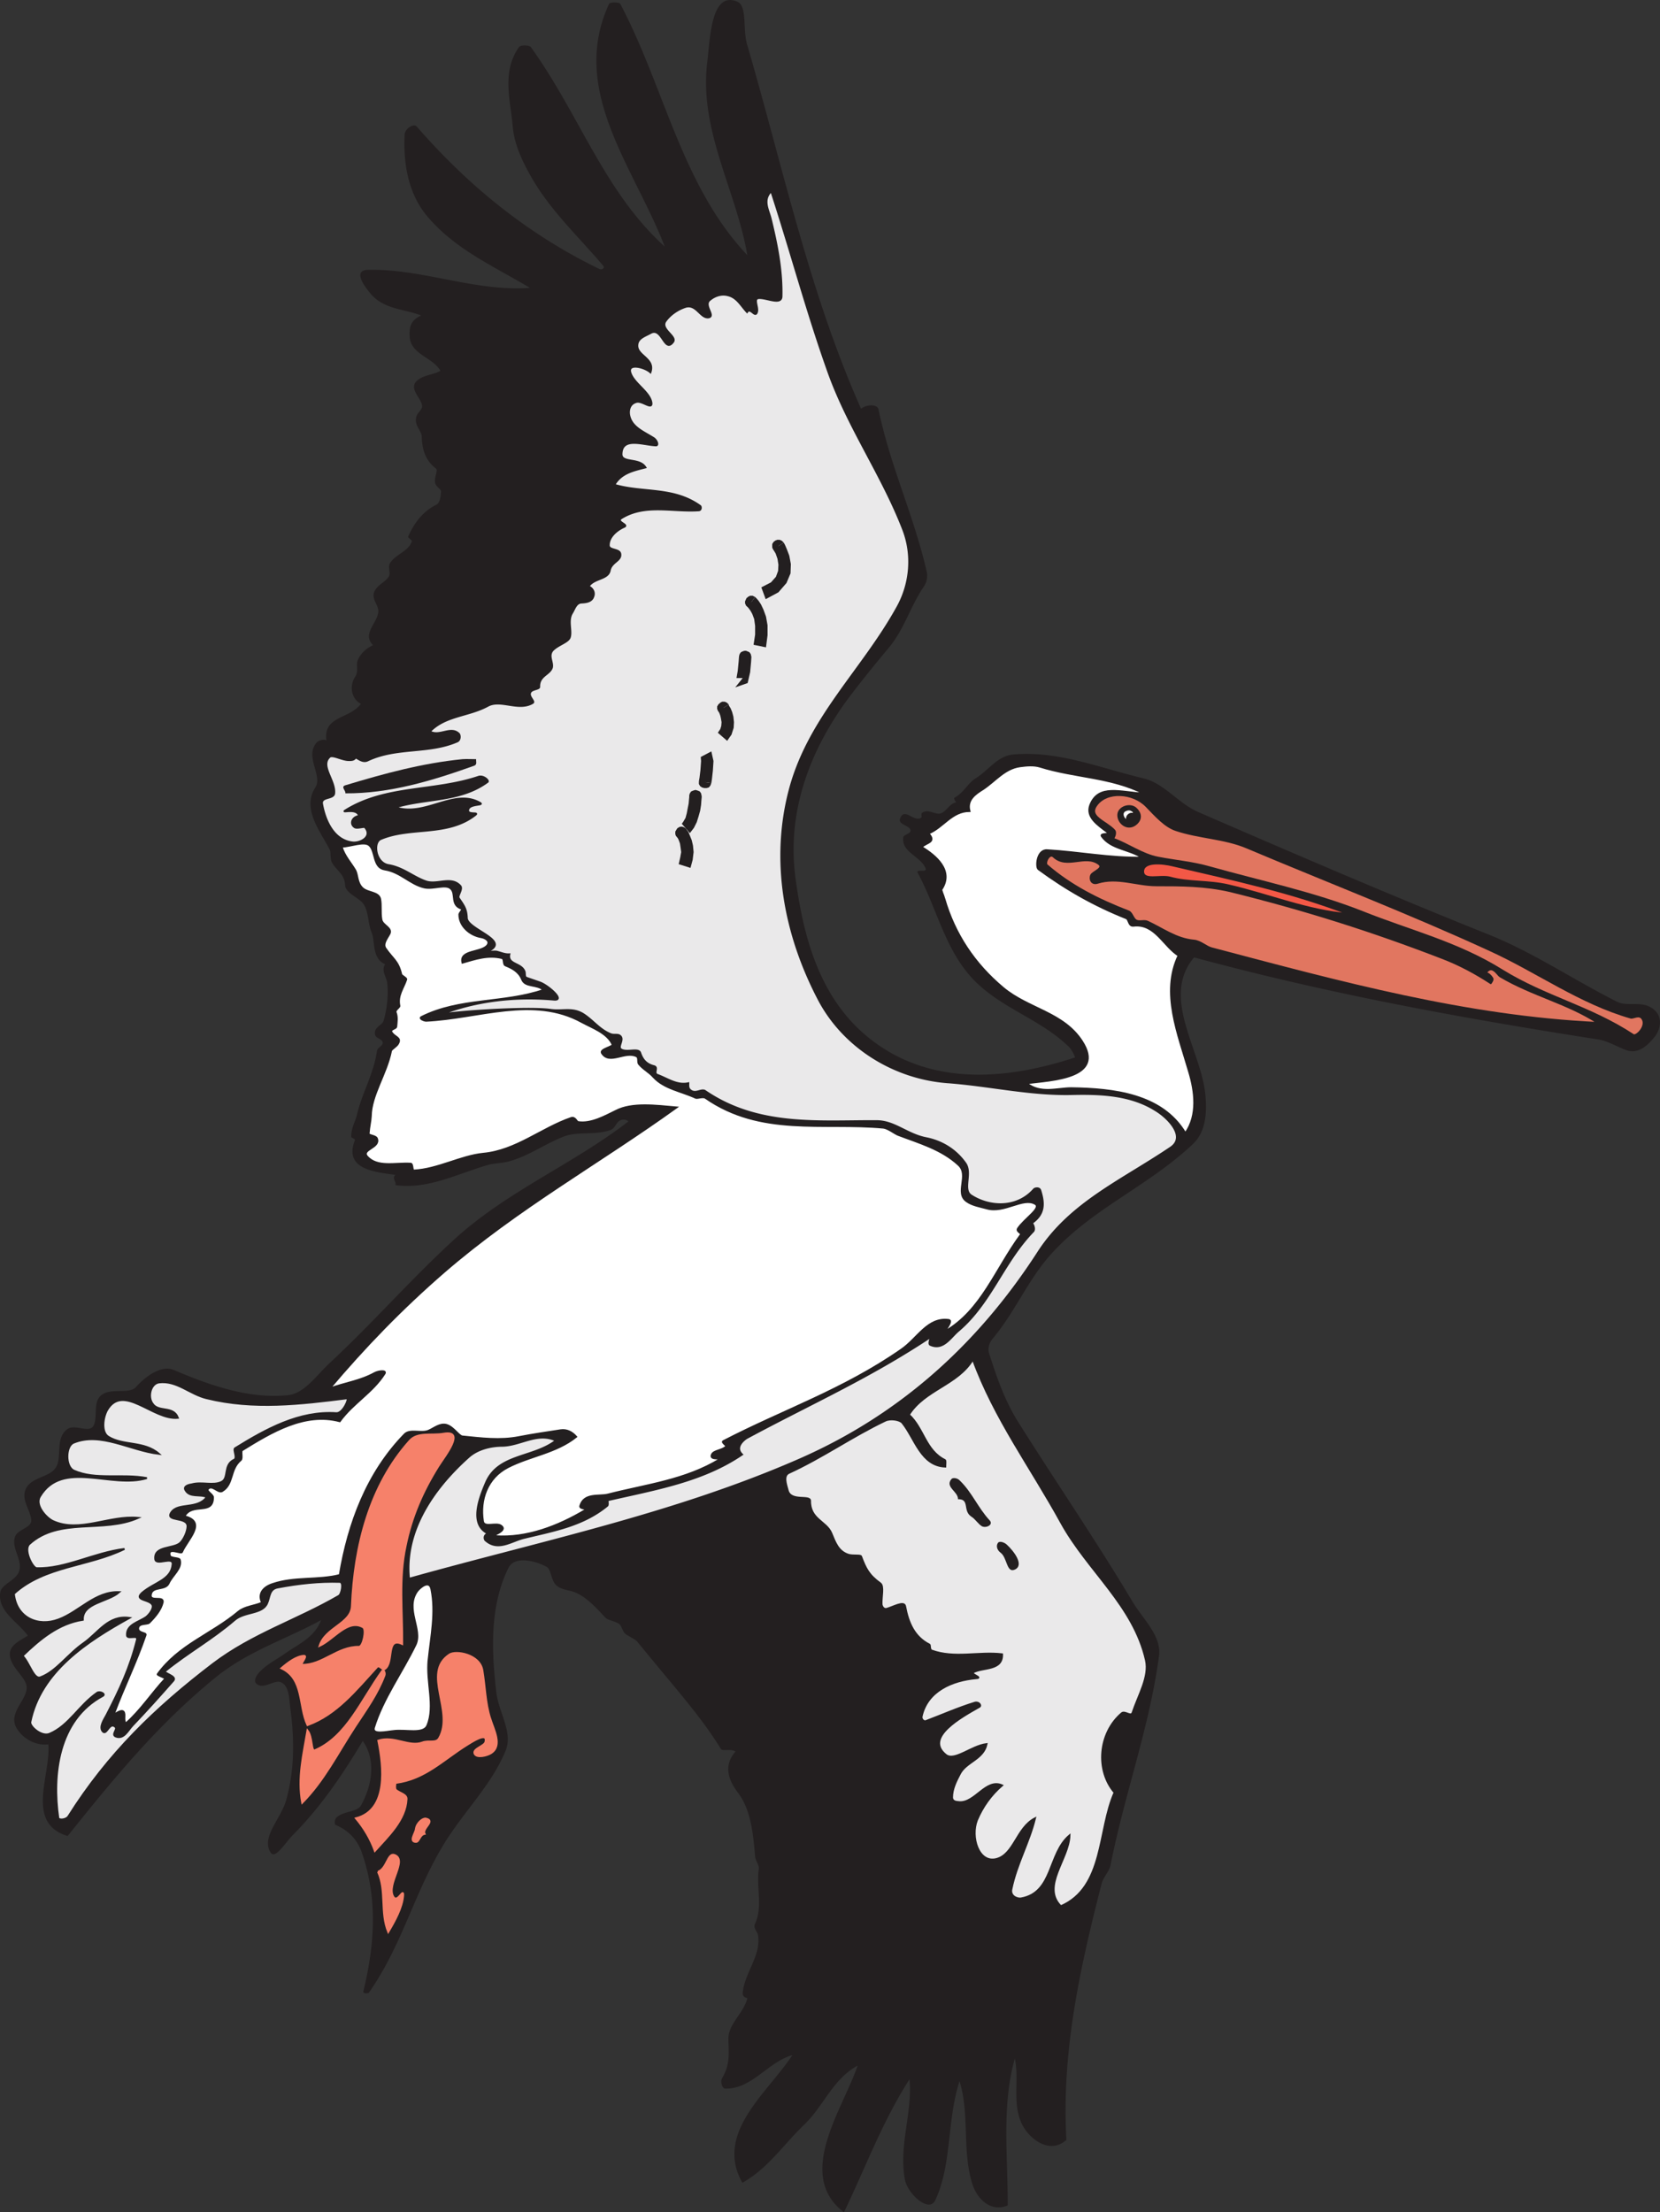 <svg xmlns="http://www.w3.org/2000/svg" width="384.728" height="512.676"><rect width="100%" height="100%" fill="#333333" stroke="none"/><path fill="#231f20" d="M184.37 203.508c1.945 14.472 5.976 29.086 18.503 38.16 13.97 10.152 31.176 8.351 46.297 3.383-.36-1.008-.937-2.016-1.656-2.664-5.977-5.688-13.61-8.137-19.871-13.465-8.356-7.055-10.008-17.496-14.977-26.711-.433-.864 2.23.07 1.871-.938-1.222-2.949-5.687-3.742-5.183-7.27.144-.648 1.87-.792 1.656-1.656-.289-1.152-3.023-1.226-2.375-2.738 1.008-2.59 3.238 1.082 4.895-.144.144-.14-.075-.864.07-1.008 1.152-.934 2.305-.14 3.601.074 1.872.36 2.52-2.234 4.391-2.594-.215-.36-.648-.933-.36-1.078 2.231-1.226 3.098-3.457 4.97-4.535 2.953-1.875 4.968-5.113 8.566-5.473 10.512-.937 20.015 3.094 30.312 5.543 4.754 1.153 7.993 5.762 12.602 7.778 22.39 9.718 44.277 19.152 66.887 28.222 10.586 4.176 19.945 10.586 30.242 15.77 2.445 1.152 5.398-.219 7.918 1.367 2.594 1.582 2.449 4.535.793 6.695-1.657 2.09-3.887 4.176-6.696 3.098-2.16-.793-4.175-2.09-6.48-2.45-32.258-5.038-62.785-10.655-93.602-19.007-7.773 9.215 1.512 21.313 2.594 31.605.43 4.106.215 8.786-2.883 11.665-10.437 9.867-23.398 14.906-33.047 25.707-5.328 6.046-8.136 13.175-13.39 19.437-.863 1.082-1.153 2.379-.723 3.527 1.801 5.618 3.602 10.875 6.844 15.985 9.07 14.402 17.71 26.93 26.351 41.402 2.52 4.176 6.766 7.918 6.118 12.598-2.23 16.633-7.844 31.465-11.23 48.457-.29 1.441-1.587 2.664-2.016 4.105-5.114 19.871-9.36 39.239-8.207 59.543-3.961 3.602-9.145-.433-10.657-4.465-1.8-4.68-.289-9.648-1.297-14.398-3.097 10.945-1.586 22.75-1.656 34.055-4.031 1.656-7.199-1.582-8.281-5.254-2.305-7.778-.5-15.84-2.879-23.547-2.953 9.074-1.727 19.297-5.617 27.578-1.438 3.094-6.48-1.512-7.055-4.824-1.441-7.992 1.8-15.41 1.078-23.184-6.261 9.719-10.222 20.52-15.191 30.817-11.375-8.641-.285-23.832 3.168-33.985-5.832 3.168-7.918 9.504-12.528 13.824-4.75 4.606-8.351 10.079-14.183 13.32-6.55-11.519 5.902-20.882 11.594-29.593-5.762 1.656-9.36 7.922-15.625 7.777-.649-.074-1.153-1.656-.649-2.449 1.871-3.238 1.512-5.543 1.442-8.926-.145-3.53 3.527-6.05 4.39-9.578-.648-.144-1.152-.574-1.082-1.222.434-4.754 4.395-8.715 3.531-13.54-.144-.574-1.082-1.511-.722-2.374 1.945-4.102.289-8.422.937-12.887.07-.863-.793-1.871-.863-2.809-.434-5.039-.937-10.8-3.96-14.762-2.52-3.308-3.24-6.55-.575-9.574-1.152-.718-2.953 0-3.387-.574-3.672-5.977-7.773-10.8-12.094-16.059-2.379-2.808-4.824-5.832-7.273-8.78-.504-.65-1.871-1.157-2.809-1.876-.644-.574-.793-1.726-1.367-2.23-.937-.719-2.664-.864-3.238-1.512-2.16-2.305-4.32-4.68-6.844-5.762-1.293-.648-3.308-.574-4.535-1.726-1.293-1.223-1.152-3.746-2.305-4.32-2.734-1.442-7.414-2.52-8.78.288-4.321 8.711-3.962 19.008-2.81 28.872.575 4.68 3.887 9.214 2.16 13.464-3.242 7.918-9.503 13.895-14.183 21.454-7.055 11.449-9.648 23.402-17.496 34.632-.145.22-1.441.29-1.297-.285 2.664-11.09 3.313-21.387-.289-31.969-1.008-3.097-3.094-5.328-6.191-6.625-.215-.144-.286-1.296.359-1.8 1.73-1.438 4.68-1.153 5.547-2.664 2.375-4.176 3.742-10.297.43-14.977-4.68 7.848-9.72 15.266-16.2 21.816-1.726 1.73-4.031 5.618-5.113 4.106-2.375-3.602 2.379-7.848 3.602-12.313 1.945-7.128 1.87-14.039.933-21.168-.285-2.09-.215-5.257-2.23-6.05-1.512-.645-4.106 1.875-5.688.289-.648-.645.074-1.871.719-2.59 1.656-1.8 3.746-2.809 5.832-4.25 3.242-2.305 6.984-3.817 8.496-7.848-8.137 4.465-16.848 7.13-24.406 13.25-13.535 11.016-23.832 23.688-34.344 36.793-9.863-3.027-3.89-13.969-4.465-21.242-2.879.36-5.902-1.297-7.344-3.742-2.16-3.602 2.665-6.7 2.305-9.723-.289-2.23-3.746-4.39-3.89-7.344-.07-2.23 2.378-3.238 4.175-4.39-2.375-3.242-6.98-5.617-6.406-9.938.29-2.16 4.031-2.879 4.465-5.328.574-2.449-1.8-4.894-1.082-7.488.504-1.942 3.96-2.16 3.816-4.031-.144-2.16-2.16-4.391-1.437-6.766 1.008-3.168 5.398-3.027 6.98-5.187 1.801-2.375-.14-6.696 2.664-9 1.73-1.512 5.114.937 6.196-.864.933-1.656.14-4.68 1.152-6.336 1.871-3.023 6.98-.718 8.71-2.664 2.306-2.59 5.977-5.183 8.782-3.957 8.426 3.598 17.496 6.766 26.496 5.832 3.746-.433 6.48-4.465 9.434-7.273 10.082-9.36 18.578-19.153 28.726-28.512 12.387-11.45 27.649-17.57 40.684-27.648-.434-.434-1.012-.504-1.586-.36-1.223.285-1.367 1.871-2.45 2.305-3.452 1.293-7.487.36-10.581 1.437-4.465 1.586-8.496 4.754-13.465 5.977-1.297.29-3.098.36-4.176.648-7.199 2.016-14.113 5.832-21.742 4.75.285-.789-.867-1.582 0-2.375-4.61-.648-12.098-1.222-9.363-8.062.144-.215-.864-.578-.864-.719 0-2.234.864-3.312 1.297-5.043 1.153-5.11 3.887-9.43 4.68-14.976.145-.72 1.512-1.149 1.297-1.942-.145-.793-1.512-.863-1.727-1.656-.504-1.8 1.653-2.234 1.942-3.312.793-2.735 1.152-5.833.863-8.641-.07-1.367-1.512-2.879-.504-4.465-3.094-1.293-2.3-5.398-3.094-7.27-1.007-2.304-.648-5.617-2.379-7.199-1.367-1.297-3.742-2.16-3.812-3.96-.145-2.45-1.945-3.243-3.027-5.114-.504-.937-.215-2.45-.504-2.953-2.086-4.176-6.621-9.504-3.309-14.543 1.652-2.734-2.594-7.129.285-10.367.36-.36 1.367-.793 2.235-.504-.793-5.617 5.398-4.899 7.992-8.426-2.305-1.223-2.664-4.246-1.371-6.191 1.008-1.512.074-2.809.722-4.102.649-1.441 1.942-2.594 3.457-3.312-2.593-2.594.934-5.043 1.223-7.633.215-1.871-2.234-3.313-.434-5.543.938-1.152 2.45-1.8 2.954-2.883.359-.789-.434-2.086.289-3.094 1.437-2.015 4.175-2.593 4.968-4.898.141-.215-.937-.863-.867-1.078 1.297-2.953 3.313-5.832 6.555-7.418.863-.43 1.008-2.016 1.078-3.024.07-.574-1.152-1.078-1.367-2.015-.29-1.223.719-2.88.215-3.313-2.52-1.941-3.239-4.46-3.313-7.488-.07-1.293-1.726-2.52-1.297-4.39.22-1.153 1.516-1.801 1.371-2.735-.289-1.945-3.386-4.106-.937-5.977 1.512-1.152 3.527-1.152 5.184-2.09-1.872-3.238-6.91-3.742-7.13-7.992-.14-2.52.508-3.816 2.665-4.824-4.032-1.582-8.782-1.367-11.88-5.254-1.366-1.656-3.96-5.187-.503-5.328 12.746-.289 24.77 5.11 37.586 4.176-8.137-4.899-16.852-8.64-23.403-16.129-4.75-5.328-5.976-12.527-5.617-19.441.074-1.297 2.09-2.665 2.809-1.797 12.098 13.894 25.848 24.984 42.266 32.976.718.356 1.296-.289 1.007-.648-5.976-7.059-12.382-12.89-16.922-20.953-2.015-3.602-3.742-7.344-4.101-11.23-.504-6.196-2.664-12.747 1.437-18.579.364-.504 2.305-.504 2.739 0 11.304 15.695 16.992 33.55 31.03 46.223-6.91-18.07-22.245-36.145-12.886-56.23.145-.434 2.375-.434 2.594 0 10.293 19.511 14.18 42.046 29.445 58.25-2.594-15.122-11.23-28.876-9.289-44.786.649-5.113.793-16.633 6.985-13.969 2.304 1.008 1.222 6.407 2.234 9.864 8.422 28.87 14.398 57.382 26.422 84.457 1.367-1.082 3.746-1.008 4.031.07 2.738 13.32 8.137 24.41 11.16 37.586.29 1.223.074 2.52-.574 3.457-3.313 4.894-4.61 10.078-8.281 14.398a306.698 306.698 0 0 0-8.567 10.657c-9.504 12.457-15.05 27-12.96 42.625"/><path fill="#eae9ea" d="M141.53 239.652c.718.285 1.441 0 2.015.285 1.442.864-.719 2.739.504 3.313 1.367.719 3.887-.43 4.32.719.575 1.73 1.512 2.664 3.168 3.097 1.153.29-.214 1.586.793 2.016 2.375.863 4.535 2.52 7.2 1.945 0 .574-.075 1.153.43 1.582 1.226 1.082 2.593-.36 3.456.219 12.313 8.422 26.282 6.91 39.746 6.98 4.176 0 7.055 3.098 11.52 3.961 3.598.723 6.84 2.664 9.07 5.832 1.586 2.305-.719 6.051 1.297 7.418 4.176 2.735 10.586 3.168 14.617-1.441.215-.215 1.223-.43 1.438.289 1.008 3.168.937 5.543-1.942 7.559.504.648.649 1.586.286 1.945-6.91 7.129-9.79 16.633-17.352 23.039-1.8 1.512-3.527 4.61-6.48 3.242-.575-.219.289-2.02.148-1.875-14.258 9.504-28.156 15.625-42.7 23.473-.574.36-2.878 2.09-1.077 3.816-9.22 6.266-20.16 8.063-31.106 10.586-.144 0 .145 1.078-.144 1.293-5.618 4.61-12.313 5.762-19.153 7.418-2.949.649-6.12 3.238-9.07.574a.926.926 0 0 1 .719-1.511c-4.535-2.016-2.16-8.207-.575-11.88 2.88-6.624 10.872-5.616 16.2-9.718-4.32-2.02-8.207 1.152-12.457 1.223-2.59 0-5.688.718-7.778 2.59-8.062 7.203-14.972 17.066-13.82 28.226 30.309-8.496 61.125-14.832 90.07-27.434 22.895-9.933 41.399-25.992 55.727-48.168 7.418-11.52 19.226-16.558 30.746-24.335 3.672-2.52-.648-6.91-3.527-8.641-5.832-3.672-12.817-3.887-19.442-3.742-9.719.215-19.082-2.016-28.8-2.739-12.313-.933-23.903-8.062-29.735-19.007-7.992-15.192-11.305-32.543-6.625-49.461 4.61-16.418 16.848-27.22 24.84-41.762 2.953-5.398 3.527-11.953 1.297-17.785-4.824-12.528-12.602-23.469-17.207-36.145-5.043-14.039-8.785-28.222-13.395-42.332-2.086 2.016-.648 4.317-.144 6.336 1.511 6.188 2.664 12.094 2.52 18.07-.071 2.016-3.384.29-5.184.36-1.512 0-.141 2.09-.504 3.242-.43 1.438-1.512-1.227-2.301 0-1.371-1.441-2.305-3.387-4.395-3.89-1.582-.43-3.168.144-4.32 1.152-1.367 1.222 1.367 3.601-.144 3.96-1.942.36-2.88-3.312-5.543-2.374-1.872.644-3.528 1.87-4.536 3.312-1.152 1.871 2.735 3.453 1.801 4.75-2.015 2.735-2.52-3.527-5.183-2.086-1.297.719-3.028 1.223-3.098 2.805-.215 2.52 4.176 3.098 3.023 6.336-1.367-1.223-5.183-2.16-4.68-.07.65 2.52 4.391 4.464 4.895 6.984.364 1.945-2.015-.363-3.383-.074-1.796.433-1.941 2.16-1.726 3.168.574 2.738 3.312 3.746 5.687 5.258.72.503 1.153 1.726.434 1.656-3.027-.145-7.777-2.016-7.922 1.945-.144 2.3 4.176.863 5.543 3.168-2.809.719-5.613 1.293-7.2 4.031 6.552 1.942 13.68.43 19.876 4.895.215.144.285.937-.29 1.008-6.05.433-12.456-1.586-17.929 1.8-1.441.864 1.73 1.512.649 2.016-1.946.863-3.602 2.45-3.602 4.25-.07 1.293 2.45.79 2.668 2.016.285 1.656-2.09 1.87-2.45 3.886-.433 2.09-3.671 1.727-4.898 3.672 1.082.504 1.442 1.512 1.082 2.375-.36 1.082-1.441 1.297-2.664 1.367-1.297 0-1.656 1.442-2.234 2.38-1.152 1.8 0 4.245-.574 5.757-.434 1.082-2.739 1.656-3.961 2.953-1.078 1.297.144 2.735-.145 3.961-.504 1.656-3.023 1.871-2.949 4.465.07.574-1.586.504-2.02 1.223-.644 1.008 1.153 2.16.504 2.52-3.238 1.945-7.414-.938-10.367.648-4.465 2.449-9.863 2.23-13.46 5.976 2.23 1.297 4.82-1.297 6.695.504.359.36.359 1.512-.364 1.801-6.62 2.879-14.039 1.223-20.734 4.39-1.008.504-1.945-.214-2.809-.718-.285.719-1.222.648-1.582.648-1.586 0-3.816-1.37-4.465-.722-2.23 2.09 1.442 5.472 1.082 8.496-.218 1.297-3.097.648-2.808 2.375.719 3.96 2.734 8.425 7.055 8.93 1.87.214 4.753-1.368 2.878-3.528-.214-.215-1.87.36-2.375 0-1.152-.719-.648-2.375 1.008-2.594-.433-2.015-4.32-.574-3.168-1.297 9.29-5.828 20.52-4.316 30.817-7.773 1.152-.434 2.52.863 2.16 1.152-6.336 4.68-14.258 3.743-21.383 5.903 6.91 2.375 13.605-4.535 19.652-1.008.938.578-2.3.144-2.734 1.441-.504 1.512 2.52.574 1.656 1.297-6.48 5.11-15.047 2.664-21.96 5.613-1.872.793-1.223 5.547 1.8 6.051 3.457.574 5.762 2.805 8.785 3.813 2.59.793 5.758-1.293 7.848 1.008.648.722-.723 2.304-.36 2.808 1.153 1.73 1.797 2.45 1.872 4.61.07 3.238 15.261 6.406-1.008 9.214-.793.145 6.765-1.8 8.062-1.367.864.215 1.801.649 2.809.578-.504 2.446 2.808 1.942 3.527 4.032.145.503-.07 1.292.504 1.437 1.008.363 2.09.723 3.098 1.082 1.8.648 5.902 4.176 3.238 3.961-21.168-1.875-32.543 7.2-28.797 4.246-1.082-1.152 22.461-2.734 28.078-1.871 2.735.36 4.895-.578 7.414.934 2.305 1.441 3.746 3.601 6.41 4.683"/><path fill="none" stroke="#231f20" stroke-width=".431" d="M141.53 239.652c.718.285 1.441 0 2.015.285 1.442.864-.719 2.739.504 3.313 1.367.719 3.887-.43 4.32.719.575 1.73 1.512 2.664 3.168 3.097 1.153.29-.214 1.586.793 2.016 2.375.863 4.535 2.52 7.2 1.945 0 .574-.075 1.153.43 1.582 1.226 1.082 2.593-.36 3.456.219 12.313 8.422 26.282 6.91 39.746 6.98 4.176 0 7.055 3.098 11.52 3.961 3.598.723 6.84 2.664 9.07 5.832 1.586 2.305-.719 6.051 1.297 7.418 4.176 2.735 10.586 3.168 14.617-1.441.215-.215 1.223-.43 1.438.289 1.008 3.168.937 5.543-1.942 7.559.504.648.649 1.586.286 1.945-6.91 7.129-9.79 16.633-17.352 23.039-1.8 1.512-3.527 4.61-6.48 3.242-.575-.219.289-2.02.148-1.875-14.258 9.504-28.156 15.625-42.7 23.473-.573.36-2.878 2.09-1.077 3.816-9.22 6.266-20.16 8.063-31.106 10.586-.144 0 .145 1.078-.144 1.293-5.618 4.61-12.313 5.762-19.153 7.418-2.949.649-6.12 3.238-9.07.574a.926.926 0 0 1 .719-1.511c-4.535-2.016-2.16-8.207-.575-11.88 2.88-6.624 10.872-5.616 16.2-9.718-4.32-2.02-8.207 1.152-12.457 1.223-2.59 0-5.688.718-7.778 2.59-8.062 7.203-14.972 17.066-13.82 28.226 30.309-8.496 61.125-14.832 90.07-27.434 22.895-9.933 41.399-25.992 55.727-48.168 7.418-11.52 19.226-16.558 30.746-24.335 3.672-2.52-.648-6.91-3.527-8.641-5.832-3.672-12.817-3.887-19.442-3.742-9.719.215-19.082-2.016-28.8-2.739-12.313-.933-23.903-8.062-29.735-19.007-7.992-15.192-11.305-32.543-6.625-49.461 4.61-16.418 16.848-27.22 24.84-41.762 2.953-5.398 3.527-11.953 1.297-17.785-4.824-12.528-12.602-23.469-17.207-36.145-5.043-14.039-8.785-28.222-13.395-42.332-2.086 2.016-.648 4.317-.144 6.336 1.511 6.188 2.664 12.094 2.52 18.07-.071 2.016-3.384.29-5.184.36-1.512 0-.141 2.09-.504 3.242-.43 1.438-1.512-1.227-2.301 0-1.371-1.441-2.305-3.387-4.395-3.89-1.582-.43-3.168.144-4.32 1.152-1.367 1.222 1.367 3.601-.144 3.96-1.942.36-2.88-3.312-5.543-2.374-1.871.644-3.528 1.87-4.536 3.312-1.152 1.871 2.735 3.453 1.801 4.75-2.015 2.735-2.52-3.527-5.183-2.086-1.297.719-3.028 1.223-3.098 2.805-.215 2.52 4.176 3.098 3.023 6.336-1.367-1.223-5.183-2.16-4.68-.07.65 2.52 4.391 4.464 4.895 6.984.364 1.945-2.015-.363-3.383-.074-1.796.433-1.941 2.16-1.726 3.168.574 2.738 3.312 3.746 5.687 5.258.72.503 1.153 1.726.434 1.656-3.027-.145-7.777-2.016-7.922 1.945-.144 2.3 4.176.863 5.543 3.168-2.809.719-5.613 1.293-7.2 4.031 6.552 1.942 13.68.43 19.876 4.895.215.144.285.937-.29 1.008-6.05.433-12.456-1.586-17.929 1.8-1.441.864 1.73 1.512.649 2.016-1.946.863-3.602 2.45-3.602 4.25-.07 1.293 2.45.79 2.668 2.016.285 1.656-2.09 1.87-2.45 3.886-.433 2.09-3.671 1.727-4.898 3.672 1.082.504 1.442 1.512 1.082 2.375-.36 1.082-1.441 1.297-2.664 1.367-1.297 0-1.656 1.442-2.234 2.38-1.152 1.8 0 4.245-.574 5.757-.434 1.082-2.739 1.656-3.961 2.953-1.078 1.297.144 2.735-.145 3.961-.504 1.656-3.023 1.871-2.949 4.465.07.574-1.586.504-2.02 1.223-.644 1.008 1.153 2.16.504 2.52-3.238 1.945-7.414-.938-10.367.648-4.465 2.449-9.863 2.23-13.46 5.976 2.23 1.297 4.82-1.297 6.695.504.359.36.359 1.512-.364 1.801-6.62 2.879-14.039 1.223-20.734 4.39-1.008.504-1.945-.214-2.809-.718-.285.719-1.222.648-1.582.648-1.586 0-3.816-1.37-4.465-.722-2.23 2.09 1.442 5.472 1.082 8.496-.218 1.297-3.097.648-2.808 2.375.719 3.96 2.734 8.425 7.055 8.93 1.87.214 4.753-1.368 2.878-3.528-.214-.215-1.87.36-2.375 0-1.152-.719-.648-2.375 1.008-2.594-.433-2.015-4.32-.574-3.168-1.297 9.29-5.828 20.52-4.316 30.817-7.773 1.152-.434 2.52.863 2.16 1.152-6.336 4.68-14.258 3.743-21.383 5.903 6.91 2.375 13.606-4.535 19.652-1.008.938.578-2.3.144-2.734 1.441-.504 1.512 2.52.574 1.656 1.297-6.48 5.11-15.047 2.664-21.96 5.613-1.872.793-1.223 5.547 1.8 6.051 3.457.574 5.762 2.805 8.785 3.813 2.59.793 5.758-1.293 7.848 1.008.648.722-.723 2.304-.36 2.808 1.153 1.73 1.797 2.45 1.872 4.61.07 3.238 15.261 6.406-1.008 9.214-.793.145 6.765-1.8 8.062-1.367.864.215 1.801.649 2.809.578-.504 2.446 2.809 1.942 3.527 4.032.145.503-.07 1.292.504 1.437 1.008.363 2.09.723 3.098 1.082 1.8.648 5.902 4.176 3.238 3.961-21.168-1.875-32.543 7.2-28.797 4.246-1.082-1.152 22.461-2.734 28.078-1.871 2.735.36 4.895-.578 7.414.934 2.305 1.441 3.747 3.601 6.41 4.683zm0 0"/><path fill="#fff" d="M218.858 208.258c2.375 8.207 6.984 15.12 13.605 20.664 5.832 4.898 13.969 5.687 18.29 12.383 5.542 8.57-7.055 9-12.817 9.722 3.168 2.59 7.058 1.153 10.37 1.153 9.72.144 21.024 1.367 26.423 10.437 2.953-4.176 2.23-9.719.863-14.254-2.52-8.71-6.55-18.36-2.445-26.93-3.531-2.23-5.473-7.488-10.442-6.91-1.152.145-1.007-1.441-1.656-1.73-7.414-2.95-13.894-6.621-20.375-11.375-.648-.504-.36-4.535 2.016-4.39 7.343.429 14.617 1.87 22.031 1.726-3.023-2.016-7.2-1.946-9.36-4.969-.503-.719 2.016-.36 1.512-.79-2.52-1.874-5.257-3.67-4.175-6.48 1.945-4.824 6.91-2.882 12.457-2.593-7.563-3.887-16.059-3.742-24.122-6.262-1.44-.434-3.097-.29-4.68-.074-3.527.504-5.687 3.383-8.495 5.258-1.586 1.007-3.887 2.375-3.168 5.109-4.106 0-6.121 3.816-9.504 5.184 1.87 2.09-.434 2.02-1.586 3.168 3.242 1.945 7.488 5.472 4.61 9.793-.145.218.433 1.367.648 2.16"/><path fill="none" stroke="#231f20" stroke-width=".431" d="M218.858 208.258c2.375 8.207 6.984 15.12 13.605 20.664 5.832 4.898 13.969 5.687 18.29 12.383 5.542 8.57-7.055 9-12.817 9.722 3.168 2.59 7.058 1.153 10.37 1.153 9.72.144 21.024 1.367 26.423 10.437 2.953-4.176 2.23-9.719.863-14.254-2.52-8.71-6.55-18.36-2.445-26.93-3.531-2.23-5.473-7.488-10.442-6.91-1.152.145-1.007-1.441-1.656-1.73-7.414-2.95-13.894-6.621-20.375-11.375-.648-.504-.36-4.535 2.016-4.39 7.343.429 14.617 1.87 22.031 1.726-3.023-2.016-7.2-1.946-9.36-4.969-.503-.719 2.016-.36 1.512-.79-2.52-1.874-5.257-3.67-4.175-6.48 1.945-4.824 6.91-2.882 12.457-2.593-7.563-3.887-16.059-3.742-24.122-6.262-1.44-.434-3.097-.29-4.68-.074-3.527.504-5.687 3.383-8.495 5.258-1.586 1.007-3.887 2.375-3.168 5.109-4.106 0-6.121 3.816-9.504 5.184 1.87 2.09-.434 2.02-1.586 3.168 3.242 1.945 7.488 5.472 4.61 9.793-.145.218.433 1.367.648 2.16zm0 0"/><path fill="#fff" d="M117.987 241.09c1.437 0 3.093-.36 4.246.144 1.441.719-.145 2.09-.793 2.45-7.703 4.32-16.27 3.453-24.621 4.175-.145-3.601 3.672-3.746 5.398-4.25 4.969-1.512 10.367-2.52 15.77-2.52"/><path fill="none" stroke="#231f20" stroke-width=".431" d="M117.987 241.09c1.437 0 3.093-.36 4.246.144 1.441.719-.145 2.09-.793 2.45-7.703 4.32-16.27 3.453-24.621 4.175-.145-3.601 3.672-3.746 5.398-4.25 4.969-1.512 10.367-2.52 15.77-2.52zm0 0"/><path fill="#e17660" d="M267.96 205.164c-4.536 0-9-2.016-13.606-.578-1.367.433-1.871-.864-1.442-1.801.434-.79 3.098-1.582 1.73-2.59-3.167-2.305-7.347 1.223-10.44-1.656-1.008-1.008-2.16 1.441-1.586 1.945 5.546 4.82 12.027 8.063 18.937 10.727.793.289 1.008 1.656 1.727 2.086.722.433 1.875-.07 2.664.289 3.457 1.586 6.625 4.031 10.8 4.394 1.512.14 2.88 1.512 4.106 1.797 30.023 7.922 58.894 15.84 89.496 17.281-7.059-4.609-15.121-6.336-22.68-10.8-.648-.43-1.875-2.88-3.312-.793.648.144 1.152.648 1.511 1.226.215.36-.144.793-.359 1.153-3.527-2.305-7.273-4.32-11.234-5.832-16.2-6.266-31.895-11.235-49.102-15.48-5.906-1.368-11.449-1.368-17.21-1.368"/><path fill="none" stroke="#231f20" stroke-linejoin="round" stroke-width=".431" d="M267.96 205.164c-4.536 0-9-2.016-13.606-.578-1.367.433-1.871-.864-1.442-1.801.434-.79 3.098-1.582 1.73-2.59-3.167-2.305-7.347 1.223-10.44-1.656-1.008-1.008-2.16 1.441-1.586 1.945 5.546 4.82 12.027 8.063 18.937 10.727.793.289 1.008 1.656 1.727 2.086.722.433 1.875-.07 2.664.289 3.457 1.586 6.625 4.031 10.8 4.394 1.512.14 2.88 1.512 4.106 1.797 30.023 7.922 58.894 15.84 89.496 17.281-7.059-4.609-15.121-6.336-22.68-10.8-.648-.43-1.875-2.88-3.312-.793.648.144 1.152.648 1.512 1.226.214.36-.145.793-.36 1.153-3.527-2.305-7.273-4.32-11.234-5.832-16.2-6.266-31.895-11.235-49.102-15.48-5.906-1.368-11.449-1.368-17.21-1.368zm0 0"/><path fill="#e17660" d="M280.346 200.988c12.023 3.383 23.902 5.832 35.422 10.367 10.945 4.39 22.035 7.055 32.402 13.535 10.008 6.192 20.305 8.352 30.383 14.977.719.43 3.312-2.16 2.016-3.887-.72-.937-2.086 0-2.59-.144-11.809-3.387-21.602-10.586-32.617-15.625-18.793-8.64-37.512-15.84-56.45-23.832-5.109-2.16-11.086-2.23-16.414-4.032-2.52-.863-4.61-3.242-6.77-5.472-3.093-3.242-9.288-3.672-11.663-.215-1.871 2.664 2.23 3.672 4.176 5.758.359.36.214 1.297-.29 1.945 3.602 1.297 6.7 3.672 10.442 4.39 4.105.794 7.922 1.083 11.953 2.235"/><path fill="none" stroke="#231f20" stroke-linejoin="round" stroke-width=".431" d="M280.346 200.988c12.023 3.383 23.902 5.832 35.422 10.367 10.945 4.39 22.035 7.055 32.402 13.535 10.008 6.192 20.305 8.352 30.383 14.977.719.43 3.313-2.16 2.016-3.887-.72-.937-2.086 0-2.59-.144-11.809-3.387-21.602-10.586-32.617-15.625-18.793-8.64-37.512-15.84-56.45-23.832-5.109-2.16-11.086-2.23-16.414-4.032-2.52-.863-4.61-3.242-6.77-5.472-3.093-3.242-9.288-3.672-11.663-.215-1.871 2.664 2.23 3.672 4.176 5.758.359.36.214 1.297-.29 1.945 3.602 1.297 6.7 3.672 10.442 4.39 4.105.794 7.922 1.083 11.953 2.235zm0 0"/><path fill="#f35846" d="M271.127 203.363c4.465 1.223 8.93.719 13.54 1.8 9.648 2.231 18.284 5.903 28.007 6.696-13.25-5.113-26.64-7.992-40.898-11.304-2.375-.575-6.766-1.008-6.84 1.367 0 2.304 3.89.863 6.191 1.441"/><path fill="none" stroke="#231f20" stroke-width=".431" d="M271.127 203.363c4.465 1.223 8.93.719 13.54 1.8 9.648 2.231 18.284 5.903 28.007 6.696-13.25-5.113-26.64-7.992-40.898-11.304-2.375-.575-6.766-1.008-6.84 1.367 0 2.304 3.89.863 6.191 1.441zm0 0"/><path fill="#fff" d="M208.85 312.8c3.816-2.59 6.121-7.558 11.016-6.91 1.222.145-1.368 2.954-.72 2.594 8.352-4.898 11.52-14.258 17.423-22.32.359-.434-1.078-.723-.649-1.442 1.512-2.304 5.688-4.824 3.961-5.761-2.808-1.582-7.129 2.234-11.16 1.082-1.582-.434-3.383-.719-4.68-1.656-2.808-1.946.723-6.047-1.87-8.426-3.962-3.672-9.145-5.11-14.044-6.98-.863-.364-2.3-1.516-3.383-1.657-14.039-1.297-28.437 2.016-41.253-6.914-.579-.36-1.801.145-2.235 0-3.383-1.582-7.27-2.086-9.793-4.824-1.078-1.223-2.3-1.727-3.383-3.024-.359-.433.075-1.511-.574-1.8-2.664-1.297-6.265 2.015-7.992-.72-.578-.937 2.734-1.44 2.445-2.015-1.222-2.664-4.605-3.816-7.125-5.183-11.234-6.192-23.906-.864-36.074-.29-.43 0-1.727-.503-1.078-.863 8.855-4.465 19.082-3.097 28.297-6.265-1.442-1.438-4.25-.575-4.969-2.446-.723-1.8-2.234-2.593-3.816-3.242-.649-.215-.215-1.582-.864-1.726-3.242-.793-6.12.214-9.144 1.078-.793-3.024 4.605-2.23 5.832-4.102.648-1.008-.649-1.656-1.442-1.8-2.734-.434-5.183-2.665-5.113-5.329.074-.289.508-.722.723-1.226-2.953-.79-1.297-3.528-2.738-4.75-1.223-1.082-3.957.214-6.047-.215-3.313-.723-5.543-3.602-9.215-4.176-2.809-.434-2.016-4.25-3.602-5.617-1.152-1.008-4.176.215-6.406.36.648 2.16 2.16 3.745 3.168 5.472.574 1.078.36 2.879 1.656 4.101 1.223 1.153 3.742.868 4.102 2.524.289 1.512 0 3.094.289 4.75.215 1.441 2.738 1.945 1.8 3.457-.648 1.152-1.511 2.23-.863 3.238 1.727 2.52 2.95 2.883 3.672 6.051.07.285 1.293.863 1.153 1.152-.649 2.016-2.09 3.672-1.586 6.117.074.36-1.079.938-.864 1.512.434 1.153.215 2.235.145 3.242 0 .649-1.727.575-1.008 1.512.793 1.078 2.16 1.078 1.438 2.445-.36.723-1.582 1.297-1.653 1.73-1.082 5.4-4.61 10.224-4.683 15.122-.07 1.293-.36 2.23-.504 4.031-.07.504 1.73.43 1.945 1.223.719 2.09-3.742 2.45-2.305 4.105 2.375 2.664 6.555 1.438 10.082 1.657.575 0 .29 1.656.793 1.582 5.543-.29 10.871-3.383 16.055-3.887 7.633-.719 13.465-5.906 20.375-8.281.938-.29 1.223.863 1.586.937 3.023.504 6.406-1.441 8.781-2.594 3.746-1.941 9.219-1.222 14.04-.793-17.926 12.891-36.79 23.329-53.926 38.16-9.793 8.497-18.36 17.356-26.497 27 3.457-1.292 7.055-1.726 10.442-3.597.933-.504 2.879-.719 2.3.144-2.804 4.391-7.269 6.766-10.367 11.016-8.136-2.16-15.84 2.52-22.605 6.695-.434.215.14 1.946-.363 2.305-2.59 2.16-1.582 5.617-4.32 7.2-.934.503-2.376-1.727-3.31-.434-.288.504 1.223 1.226 1.223 1.875 0 4.246-4.824 1.078-6.625 4.39 5.329 1.297.649 5.399-.574 8.282-.215.504-3.457-1.297-2.808.863.214.648 2.16.43 2.304.933.574 2.02-1.726 3.532-2.593 5.473-.793 1.656-3.743.578-4.102 2.52-.434 1.945 3.094.218 2.734 1.875-.433 1.797-1.8 3.382-3.097 4.68-.504.503-2.52 0-2.59 1.367 0 1.152 1.945.937 1.726 1.511-2.16 6.336-5.039 12.098-7.343 18.29-.215.574 1.586-1.227 2.234-.505.504.649-.145 1.872.504 2.735 3.527-3.094 6.047-7.055 9.215-10.438-.649-.433-1.946-.793-1.801-1.011 4.969-6.84 12.457-9.215 18.719-14.47 1.511-1.226 3.672-1.296 5.472-2.089-1.078-2.16.434-3.672 2.45-4.32 5.039-1.727 10.441-.793 15.55-2.086 2.016-12.024 6.336-23.688 15.047-32.617 1.297-1.297 3.961-.07 5.617-.864 1.297-.578 2.594-1.73 4.106-1.297 1.656.504 2.809 2.594 3.672 2.664 4.32.434 8.71 1.008 13.101.145 3.313-.648 6.41-1.082 9.649-1.586 1.441-.215 2.664.434 3.601 1.512-4.68 3.746-10.656 4.394-15.84 7.058-4.753 2.446-6.55 7.489-5.761 12.528.289 1.656 3.097.144 4.25 1.078 1.582 1.226-2.738 2.234-1.367 2.379 7.199.504 14.468-2.235 20.949-6.121.648-.36-1.438-.145-1.293-.864.863-3.097 4.39-2.16 6.406-2.664 9-2.304 18-3.312 25.992-8.207.793-.433-2.593.36-1.87-1.082.429-.937 2.374-.937 3.238-1.8.359-.286-1.153-1.008-.575-1.297 13.895-7.2 27.719-11.805 41.184-21.168"/><path fill="none" stroke="#231f20" stroke-width=".431" d="M208.85 312.8c3.816-2.59 6.121-7.558 11.016-6.91 1.222.145-1.368 2.954-.72 2.594 8.352-4.898 11.52-14.258 17.423-22.32.359-.434-1.078-.723-.649-1.442 1.512-2.304 5.688-4.824 3.961-5.761-2.808-1.582-7.129 2.234-11.16 1.082-1.582-.434-3.383-.719-4.68-1.656-2.808-1.946.723-6.047-1.87-8.426-3.962-3.672-9.145-5.11-14.044-6.98-.863-.364-2.3-1.516-3.383-1.657-14.039-1.297-28.437 2.016-41.253-6.914-.579-.36-1.801.145-2.235 0-3.383-1.582-7.27-2.086-9.793-4.824-1.078-1.223-2.3-1.727-3.383-3.024-.359-.433.075-1.511-.574-1.8-2.664-1.297-6.265 2.015-7.992-.72-.578-.937 2.734-1.44 2.445-2.015-1.222-2.664-4.605-3.816-7.125-5.183-11.234-6.192-23.906-.864-36.074-.29-.43 0-1.727-.503-1.078-.863 8.855-4.465 19.082-3.097 28.297-6.265-1.442-1.438-4.25-.575-4.969-2.446-.723-1.8-2.234-2.593-3.816-3.242-.649-.215-.215-1.582-.864-1.726-3.242-.793-6.12.214-9.144 1.078-.793-3.024 4.605-2.23 5.832-4.102.648-1.008-.649-1.656-1.442-1.8-2.734-.434-5.183-2.665-5.113-5.329.074-.289.508-.722.723-1.226-2.953-.79-1.297-3.528-2.738-4.75-1.223-1.082-3.957.214-6.047-.215-3.313-.723-5.543-3.602-9.215-4.176-2.809-.434-2.016-4.25-3.602-5.617-1.152-1.008-4.176.215-6.406.36.648 2.16 2.16 3.745 3.168 5.472.574 1.078.36 2.879 1.656 4.101 1.223 1.153 3.742.868 4.102 2.524.289 1.512 0 3.094.289 4.75.215 1.441 2.738 1.945 1.8 3.457-.648 1.152-1.511 2.23-.863 3.238 1.727 2.52 2.95 2.883 3.672 6.051.07.285 1.293.863 1.153 1.152-.649 2.016-2.09 3.672-1.586 6.117.074.36-1.079.938-.864 1.512.434 1.153.215 2.235.145 3.242 0 .649-1.727.575-1.008 1.512.793 1.078 2.16 1.078 1.438 2.445-.36.723-1.582 1.297-1.653 1.73-1.082 5.4-4.61 10.224-4.683 15.122-.07 1.293-.36 2.23-.504 4.031-.07.504 1.73.43 1.945 1.223.719 2.09-3.742 2.45-2.305 4.105 2.375 2.664 6.555 1.438 10.082 1.657.575 0 .29 1.656.793 1.582 5.543-.29 10.871-3.383 16.055-3.887 7.633-.719 13.465-5.906 20.375-8.281.938-.29 1.223.863 1.586.937 3.023.504 6.406-1.441 8.781-2.594 3.746-1.941 9.219-1.222 14.04-.793-17.927 12.891-36.79 23.329-53.927 38.16-9.792 8.497-18.359 17.356-26.496 27 3.457-1.292 7.055-1.726 10.442-3.597.933-.504 2.879-.719 2.3.144-2.804 4.391-7.269 6.766-10.367 11.016-8.136-2.16-15.84 2.52-22.605 6.695-.434.215.14 1.946-.363 2.305-2.59 2.16-1.582 5.617-4.32 7.2-.934.503-2.376-1.727-3.31-.434-.288.504 1.223 1.226 1.223 1.875 0 4.246-4.824 1.078-6.625 4.39 5.329 1.297.649 5.399-.574 8.282-.215.504-3.457-1.297-2.808.863.214.648 2.16.43 2.304.933.574 2.02-1.726 3.532-2.593 5.473-.793 1.656-3.743.578-4.102 2.52-.434 1.945 3.094.218 2.734 1.875-.433 1.797-1.8 3.382-3.097 4.68-.504.503-2.52 0-2.59 1.367 0 1.152 1.945.937 1.726 1.511-2.16 6.336-5.039 12.098-7.343 18.29-.215.574 1.586-1.227 2.234-.505.504.649-.145 1.872.504 2.735 3.527-3.094 6.047-7.055 9.215-10.438-.649-.433-1.946-.793-1.801-1.011 4.969-6.84 12.457-9.215 18.719-14.47 1.511-1.226 3.672-1.296 5.472-2.089-1.078-2.16.434-3.672 2.45-4.32 5.039-1.727 10.441-.793 15.55-2.086 2.016-12.024 6.336-23.688 15.047-32.617 1.297-1.297 3.961-.07 5.617-.864 1.297-.578 2.594-1.73 4.106-1.297 1.656.504 2.809 2.594 3.672 2.664 4.32.434 8.71 1.008 13.101.145 3.313-.648 6.41-1.082 9.649-1.586 1.441-.215 2.664.434 3.601 1.512-4.68 3.746-10.656 4.394-15.84 7.058-4.753 2.446-6.55 7.489-5.761 12.528.289 1.656 3.097.144 4.25 1.078 1.582 1.226-2.738 2.234-1.367 2.379 7.199.504 14.468-2.235 20.949-6.121.648-.36-1.438-.145-1.293-.864.863-3.097 4.39-2.16 6.406-2.664 9-2.304 18-3.312 25.992-8.207.793-.433-2.593.36-1.87-1.082.429-.937 2.374-.937 3.238-1.8.359-.286-1.153-1.008-.575-1.297 13.895-7.2 27.719-11.805 41.184-21.168zm0 0"/><path fill="#f6816a" d="M101.569 339.8c1.656-2.59 6.336-8.421 1.296-7.558-2.808.504-6.12-.434-7.921 1.656-9.286 10.367-12.813 24.407-13.391 38.305-.145 4.031-6.191 4.969-7.488 9.215 3.386-1.582 6.554-6.336 10.082-4.32.863.503 0 4.535-.938 4.535-5.039-.07-8.426 4.25-13.176 4.175-.648 0 1.368-2.086.43-2.086-1.726.07-3.672 1.512-5.254 2.88 5.254 2.449 3.961 8.714 6.047 13.175 6.77-2.445 11.234-8.137 16.129-13.46.504-.579 1.297.788 1.727.5 2.304-1.368.218-7.63 4.105-5.833.07-7.629-.863-15.047.793-22.75 1.367-6.695 3.887-12.527 7.559-18.433"/><path fill="none" stroke="#f6816a" stroke-width=".431" d="M101.569 339.8c1.656-2.59 6.336-8.421 1.296-7.558-2.808.504-6.12-.434-7.921 1.656-9.286 10.367-12.813 24.407-13.391 38.305-.145 4.031-6.191 4.969-7.488 9.215 3.386-1.582 6.554-6.336 10.082-4.32.863.503 0 4.535-.938 4.535-5.039-.07-8.426 4.25-13.176 4.175-.648 0 1.368-2.086.43-2.086-1.726.07-3.672 1.512-5.254 2.88 5.254 2.449 3.961 8.714 6.047 13.175 6.77-2.445 11.234-8.137 16.129-13.46.504-.579 1.297.788 1.727.5 2.304-1.368.218-7.63 4.105-5.833.07-7.629-.863-15.047.793-22.75 1.367-6.695 3.887-12.527 7.559-18.433zm0 0"/><path fill="#eae9ea" d="M196.682 360.324c1.082.285 2.734 0 2.879.36 1.082 2.878 1.8 4.32 4.465 6.261.863.649.215 3.098.289 4.824.07.649.574 1.227 1.148 1.082 1.586-.433 4.106-1.945 4.32-.578.723 3.817 2.09 7.055 5.618 8.856.215.074 0 1.152.504 1.37 5.328 1.942 10.945.216 16.343.864.145 3.817-4.39 2.953-6.695 4.176-.719.43 2.375 1.297.719 1.367-5.614.504-11.375 2.953-12.672 8.856-.145.648.504 1.296 1.008 1.082 3.816-1.442 7.343-3.024 11.304-4.25.938-.29 1.586.648 1.082.937-4.32 2.45-12.816 7.129-7.777 11.16 2.016 1.582 5.902-2.09 9.434-2.52-.723 3.528-4.754 4.102-6.196 6.91-.863 1.657-1.797 3.458-1.797 5.474.07 1.078 1.153 1.007 1.657 1.078 3.672.289 6.191-5.543 9.933-3.887-2.59 2.234-4.535 4.969-5.832 8.066-1.511 3.887.36 10.078 4.535 9 4.106-1.082 4.684-7.273 8.93-9.433-1.367 5.617-4.246 10.511-5.473 16.414-.359 1.586 1.297 2.304 2.235 2.16 7.558-1.367 6.191-10.367 11.23-14.613-.144 5.472-6.625 11.808-2.015 16.414 10.152-4.39 8.566-17.711 12.457-26.352-4.395-5.113-3.746-13.75 1.656-18.36.719-.648 2.156.938 2.52-.144 1.367-4.105 3.957-8.351 3.093-12.168-2.879-12.672-13.39-20.593-19.582-31.75-7.058-12.89-15.554-24.265-20.52-37.945-3.53 5.902-11.16 6.984-14.831 12.816 3.453 3.168 3.812 8.278 8.351 10.512.215.145.07.934.07 1.512-5.617-.215-6.984-6.48-9.933-10.153-.578-.718-2.738-1.082-3.961-.503-7.703 3.671-14.473 8.496-22.32 12.097-1.442.645-.649 2.735-.29 4.102.723 2.664 5.184 1.008 5.184 2.375-.07 4.32 3.746 4.754 4.899 7.488.863 2.016 1.511 4.25 4.03 5.043"/><path fill="none" stroke="#231f20" stroke-width=".431" d="M196.682 360.324c1.082.285 2.734 0 2.879.36 1.082 2.878 1.8 4.32 4.465 6.261.863.649.215 3.098.289 4.824.07.649.574 1.227 1.148 1.082 1.586-.433 4.106-1.945 4.32-.578.723 3.817 2.09 7.055 5.618 8.856.215.074 0 1.152.504 1.37 5.328 1.942 10.945.216 16.343.864.145 3.817-4.39 2.953-6.695 4.176-.719.43 2.375 1.297.719 1.367-5.614.504-11.375 2.953-12.672 8.856-.145.648.504 1.296 1.008 1.082 3.816-1.442 7.343-3.024 11.304-4.25.938-.29 1.586.648 1.082.937-4.32 2.45-12.816 7.129-7.777 11.16 2.016 1.582 5.902-2.09 9.434-2.52-.723 3.528-4.754 4.102-6.196 6.91-.863 1.657-1.797 3.458-1.797 5.474.07 1.078 1.153 1.007 1.657 1.078 3.672.289 6.191-5.543 9.933-3.887-2.59 2.234-4.535 4.969-5.832 8.066-1.511 3.887.36 10.078 4.535 9 4.106-1.082 4.684-7.273 8.93-9.433-1.367 5.617-4.246 10.511-5.473 16.414-.359 1.586 1.297 2.304 2.235 2.16 7.558-1.367 6.191-10.367 11.23-14.613-.144 5.472-6.625 11.808-2.015 16.414 10.152-4.39 8.566-17.711 12.457-26.352-4.395-5.113-3.746-13.75 1.656-18.36.719-.648 2.156.938 2.52-.144 1.367-4.105 3.957-8.351 3.093-12.168-2.879-12.672-13.39-20.593-19.582-31.75-7.058-12.89-15.554-24.265-20.52-37.945-3.53 5.902-11.16 6.984-14.831 12.816 3.453 3.168 3.812 8.278 8.351 10.512.215.145.07.934.07 1.512-5.617-.215-6.984-6.48-9.933-10.153-.578-.718-2.738-1.082-3.961-.503-7.703 3.671-14.473 8.496-22.32 12.097-1.442.645-.649 2.735-.29 4.102.723 2.664 5.184 1.008 5.184 2.375-.07 4.32 3.746 4.754 4.899 7.488.863 2.016 1.511 4.25 4.03 5.043zm0 0"/><path fill="#eae9ea" d="M47.928 324.035c-3.957-.938-6.91-4.176-11.086-3.672-1.945.29-2.664 3.313-1.512 4.895 1.368 2.16 4.825.433 5.903 3.312-5.758.578-12.672-8.137-16.414-1.8-.938 1.656-1.442 5.113.285 6.19 3.457 2.16 8.281.938 11.738 3.962-6.695-.793-13.535-5.184-19.8-2.59-1.872.789-1.946 5.543.07 6.476 4.968 2.235 11.234.649 16.921 1.73-8.207 2.52-19.582-4.39-24.77 4.247-1.222 2.016 1.372 4.898 2.954 5.687 6.191 2.883 13.106-1.367 19.8-.718-8.136 3.601-18.288-.215-25.198 6.047-1.442 1.296.718 5.546 1.656 5.617 6.621.215 13.316-3.602 20.375-4.465-8.352 4.105-18.504 3.887-25.633 10.371.574 5.613 5.617 7.773 10.367 5.973 4.824-1.797 8.496-6.551 14.043-6.336-2.594 2.304-8.57 2.449-8.426 6.41-5.617.863-9.937 4.465-13.968 8.351 1.656 1.727 2.593 5.618 4.175 4.97 3.672-1.368 6.266-5.329 10.008-7.923 3.387-2.375 5.688-6.55 10.586-5.832-9.863 5.473-20.594 12.457-22.969 24.121-.214 1.008 2.59 3.528 4.465 2.735 4.465-1.871 6.766-6.551 11.016-9.504.648-.43 2.086.289 1.297.723-10.371 5.543-11.738 18.359-10.297 28.293.144.578 1.871.433 2.375-.43 9.144-14.473 20.09-25.055 33.48-35.281 9.215-6.985 19.368-10.079 29.16-15.766.649-.363 1.223-3.242.215-3.242-4.68-.145-9.43.36-14.398 1.297-2.016.359-1.8 2.304-2.45 3.672-1.077 2.52-5.183 1.87-7.488 3.816-5.253 4.535-10.8 7.559-16.128 11.879-.575.504 2.882 1.152 1.875 2.234-3.168 3.598-6.192 6.98-9.504 10.438-1.008 1.082-1.946 3.168-3.746 2.52-1.223-.43.433-1.657-.145-2.231-1.437-1.367-2.016 2.086-2.95 1.008-.866-1.008.286-2.664.864-3.747 3.024-5.832 5.473-11.085 7.055-17.421.433-1.442-2.23 0-2.301-1.082-.148-2.52 2.734-3.024 4.46-4.247.65-.503 1.587-1.726 1.513-2.519-.145-1.656-4.61-1.152-2.446-3.098 2.88-2.445 6.766-2.949 7.055-6.62.145-1.946-3.816.429-4.031-1.157-.36-3.164 4.246-2.3 5.832-3.813.789-.793 1.582-2.449 1.652-3.746.074-2.445-5.324-1.007-3.742-3.312 1.586-2.3 6.047-.574 8.207-3.527-1.582-.793-3.957.218-4.969-1.657-.504-.933 1.012-1.222 1.516-1.293 2.3-.648 4.965.43 6.91-.578 1.727-.863.36-3.96 2.879-5.113.867-.36-.285-2.375.219-2.664 7.199-4.461 14.902-8.711 23.472-8.133 1.582.07 3.024-3.457 2.52-3.457-10.875 1.367-21.672 2.664-32.547 0"/><path fill="none" stroke="#231f20" stroke-width=".431" d="M47.928 324.035c-3.957-.938-6.91-4.176-11.086-3.672-1.945.29-2.664 3.313-1.512 4.895 1.368 2.16 4.825.433 5.903 3.312-5.758.578-12.672-8.137-16.414-1.8-.938 1.656-1.442 5.113.285 6.19 3.457 2.16 8.281.938 11.738 3.962-6.695-.793-13.535-5.184-19.8-2.59-1.872.789-1.946 5.543.07 6.476 4.968 2.235 11.234.649 16.921 1.73-8.207 2.52-19.582-4.39-24.77 4.247-1.222 2.016 1.372 4.898 2.954 5.687 6.191 2.883 13.106-1.367 19.8-.718-8.136 3.601-18.288-.215-25.198 6.047-1.442 1.296.718 5.546 1.656 5.617 6.621.215 13.316-3.602 20.375-4.465-8.352 4.105-18.504 3.887-25.633 10.371.574 5.613 5.617 7.773 10.367 5.973 4.824-1.797 8.496-6.551 14.043-6.336-2.594 2.304-8.57 2.449-8.426 6.41-5.617.863-9.937 4.465-13.968 8.351 1.656 1.727 2.593 5.618 4.175 4.97 3.672-1.368 6.266-5.329 10.008-7.923 3.387-2.375 5.688-6.55 10.586-5.832-9.863 5.473-20.594 12.457-22.969 24.121-.214 1.008 2.59 3.528 4.465 2.735 4.465-1.871 6.766-6.551 11.016-9.504.648-.43 2.086.289 1.297.723-10.371 5.543-11.738 18.359-10.297 28.293.144.578 1.871.433 2.375-.43 9.144-14.473 20.09-25.055 33.48-35.281 9.215-6.985 19.368-10.079 29.16-15.766.649-.363 1.223-3.242.215-3.242-4.68-.145-9.43.36-14.398 1.297-2.016.359-1.8 2.304-2.45 3.672-1.077 2.52-5.183 1.87-7.488 3.816-5.253 4.535-10.8 7.559-16.128 11.879-.575.504 2.882 1.152 1.875 2.234-3.168 3.598-6.192 6.98-9.504 10.438-1.008 1.082-1.946 3.168-3.746 2.52-1.223-.43.433-1.657-.145-2.231-1.437-1.367-2.016 2.086-2.95 1.008-.866-1.008.286-2.664.864-3.747 3.024-5.832 5.473-11.085 7.055-17.421.433-1.442-2.23 0-2.301-1.082-.148-2.52 2.734-3.024 4.46-4.247.65-.503 1.587-1.726 1.513-2.519-.145-1.656-4.61-1.152-2.446-3.098 2.88-2.445 6.766-2.949 7.055-6.62.145-1.946-3.816.429-4.031-1.157-.36-3.164 4.246-2.3 5.832-3.813.789-.793 1.582-2.449 1.652-3.746.074-2.445-5.324-1.007-3.742-3.312 1.586-2.3 6.047-.574 8.207-3.527-1.582-.793-3.957.218-4.969-1.657-.504-.933 1.012-1.222 1.516-1.293 2.3-.648 4.965.43 6.91-.578 1.727-.863.36-3.96 2.879-5.113.867-.36-.285-2.375.219-2.664 7.199-4.461 14.902-8.711 23.472-8.133 1.582.07 3.024-3.457 2.52-3.457-10.875 1.367-21.672 2.664-32.547 0zm0 0"/><path fill="#fff" d="M99.338 384.586c.574-5.473 1.727-10.871.649-16.27-.434-2.304-2.594-.508-3.313.43-2.883 4.105 1.297 8.855-.36 12.383-3.097 6.41-7.562 12.457-9.648 19.226-.504 1.801 2.953.934 4.606.793 2.808-.363 6.914.864 7.777-1.297 1.871-4.464-.289-10.082.29-15.265"/><path fill="none" stroke="#231f20" stroke-width=".431" d="M99.338 384.586c.574-5.473 1.727-10.871.649-16.27-.434-2.304-2.594-.508-3.313.43-2.883 4.105 1.297 8.855-.36 12.383-3.097 6.41-7.562 12.457-9.648 19.226-.504 1.801 2.953.934 4.606.793 2.808-.363 6.914.864 7.777-1.297 1.871-4.464-.289-10.082.29-15.265zm0 0"/><path fill="#f6816a" d="M82.272 400.137c2.593-3.957 5.183-7.485 6.84-11.88.218-.574-.215-1.44-.504-1.077-4.965 6.91-8.278 15.261-15.621 18.43-.938.433-.504-3.095-1.73-4.606-.934 5.543-2.302 11.086-1.224 16.773 5.114-5.183 8.137-11.375 12.239-17.64"/><path fill="none" stroke="#f6816a" stroke-width=".431" d="M82.272 400.137c2.593-3.957 5.183-7.485 6.84-11.88.218-.574-.215-1.44-.504-1.077-4.965 6.91-8.278 15.261-15.621 18.43-.938.433-.504-3.095-1.73-4.606-.934 5.543-2.302 11.086-1.224 16.773 5.114-5.183 8.137-11.375 12.239-17.64zm0 0"/><path fill="#f6816a" d="M113.592 398.195c-1.152-3.672-1.152-7.344-1.8-11.16-.645-3.672-6.192-4.61-7.63-3.602-6.41 4.25 1.223 13.106-2.379 19.368-.718 1.296-2.375.433-3.886 1.007-3.094 1.153-6.625-1.652-10.223-.43 1.223 6.048 2.375 16.055-5.184 18 1.872 2.231 3.383 4.75 4.391 7.56 3.098-3.454 7.129-7.2 7.344-12.024.07-1.078-1.582-1.367-2.45-2.086-.359-.29-.14-1.656-.07-1.656 6.77-.867 10.946-5.328 16.489-8.785 1.078-.649 4.894-3.239 4.32-.72-.219 1.009-3.023 1.583-2.52 2.735.504 1.082 2.95.434 3.817-.144 2.664-1.727.644-5.328-.219-8.063"/><path fill="none" stroke="#f6816a" stroke-width=".431" d="M113.592 398.195c-1.152-3.672-1.152-7.344-1.8-11.16-.645-3.672-6.192-4.61-7.63-3.602-6.41 4.25 1.223 13.106-2.379 19.368-.718 1.296-2.375.433-3.886 1.007-3.094 1.153-6.625-1.652-10.223-.43 1.223 6.048 2.375 16.055-5.184 18 1.872 2.231 3.383 4.75 4.391 7.56 3.098-3.454 7.129-7.2 7.344-12.024.07-1.078-1.582-1.367-2.45-2.086-.359-.29-.14-1.656-.07-1.656 6.77-.867 10.946-5.328 16.489-8.785 1.078-.649 4.894-3.239 4.32-.72-.219 1.009-3.024 1.583-2.52 2.735.504 1.082 2.95.434 3.817-.144 2.664-1.727.644-5.328-.219-8.063zm0 0"/><path fill="#f6816a" d="M87.6 433.762c2.02 4.394.504 9.503 2.379 13.968 1.582-2.664 3.238-5.687 3.453-8.425.144-2.086-1.293 1.945-2.3.218-1.657-2.879 3.452-8.496.284-9.648-1.582-.578-1.726 3.168-3.816 3.887"/><path fill="none" stroke="#f6816a" stroke-width=".431" d="M87.6 433.762c2.02 4.394.504 9.503 2.379 13.968 1.582-2.664 3.238-5.687 3.453-8.425.144-2.086-1.293 1.945-2.3.218-1.657-2.879 3.452-8.496.284-9.648-1.582-.578-1.726 3.168-3.816 3.887zm0 0"/><path fill="#f6816a" d="M96.385 423.828c-.07.934-1.656 2.95 0 3.023.793 0 .863-1.656 2.016-1.87-.649-1.298 2.664-3.028.289-3.532-.649-.144-2.09.938-2.305 2.379"/><path fill="none" stroke="#f6816a" stroke-width=".431" d="M96.385 423.828c-.07.934-1.656 2.95 0 3.023.793 0 .863-1.656 2.016-1.87-.649-1.298 2.664-3.028.289-3.532-.649-.144-2.09.938-2.305 2.379zm0 0"/><path fill="#231f20" d="M225.12 351.465c-2.087-1.368-.286-4.102-3.094-4.032.07-1.8-3.098-2.808-1.512-4.68.289-.359 1.297-.288 1.871.29 2.879 2.734 4.25 6.336 6.984 9.289.938 1.008-.793 1.871-1.8 1.367-.934-.578-1.512-1.656-2.45-2.234m6.77 8.351c-.863-.644-1.078-1.652-.574-2.3.43-.504 1.582 0 2.015.43 1.582 1.44 4.102 4.679 1.942 5.76-2.016 1.009-1.797-2.737-3.383-3.89M107.186 175.93c1.008-.07 2.086 0 3.168 0-.074.503.289 1.226-.434 1.511-9.648 3.457-19.582 6.48-29.879 6.41.145-.648-1.152-1.511 0-1.87 9.07-2.739 17.785-5.114 27.145-6.051m156.312 15.12c-2.09 1.872-4.68-.144-4.539-2.304.145-1.945 3.028-2.879 4.465-1.512 1.082 1.008 1.512 2.52.074 3.817"/><path fill="#fff" d="M262.272 188.027c-.43-.36-1.008-.219-1.438 0-.722.36-.433 1.297.145 1.801-.145-.867.789-1.656 1.582-1.441.074-.29-.29-.29-.36-.434l.07.074"/><path fill="#231f20" d="m181.635 125.746-.434-.43-.503-.219h-.579l-.43.22-.433.429-.285.434v.574l.215.578 2.449-1.586"/><path fill="#231f20" d="m177.455 138.851 2.953-1.586 1.872-2.16.937-2.23.074-2.16-.363-1.946-.574-1.511-.434-1.008-.285-.504-2.45 1.586.145.215.434.718.43 1.227.214 1.367-.07 1.438-.504 1.37-1.152 1.294-2.234 1.152 1.007 2.738"/><path fill="#231f20" d="m179.905 125.172-.575.36-.289.429-.07.504.07.578.29.43.433.363.504.144.644-.074-1.007-2.734m-4.895 13.175-.578-.289h-.574l-.434.215-.43.36-.214.504-.075.503.145.508.43.504 1.73-2.305"/><path fill="#231f20" d="m177.53 150.012.359-2.809v-2.305l-.36-2.015-.578-1.586-.574-1.223-.574-.863-.434-.504-.359-.36-1.73 2.305-.07-.074.288.36.43.577.434.79.43 1.152.218 1.586v2.015l-.36 2.375 2.88.579"/><path fill="#231f20" d="M172.705 139.21v.65l.215.503.434.36.504.144.574.07.504-.215.433-.359.215-.578-2.879-.574m1.442 13.031-.145-.648-.289-.43-.504-.219-.504-.144-.504.144-.503.219-.29.43-.14.648h2.879m-3.747 7.055 2.88-1.008.578-2.52.215-2.375.074-1.152h-2.88l-.073 1.008-.215 2.234-.29 1.653h1.438l-1.726 2.16"/><path fill="#231f20" d="m173.569 151.164-.575-.29h-.503l-.504.145-.364.36-.215.43-.07.507.07.504.434.504 1.727-2.16m-4.68 12.094-.434-.43-.504-.219h-.574l-.433.219-.43.43-.29.433v.574l.216.579 2.449-1.586"/><path fill="#231f20" d="m168.53 171.683 1.007-1.441.504-1.582.07-1.297-.14-1.297-.29-1.078-.358-.867-.364-.574-.07-.29-2.45 1.587h.075l.215.43.215.577.144.649.145.863-.07.863-.22.72-.574.862 2.16 1.875"/><path fill="#231f20" d="m166.584 163.113-.289.578-.07.504.215.504.289.43.504.289.504.074.504-.145.503-.359-2.16-1.875m-4.605 17.93v.648l.289.504.43.29.503.14h.579l.5-.14.363-.434.215-.579-2.88-.43"/><path fill="#231f20" d="m162.408 175.426.075.937-.145 2.086-.219 1.8-.14.794 2.879.43.144-.934.215-1.945.145-2.23-.504-2.235-2.45 1.297"/><path fill="#231f20" d="m164.643 180.61-.363-.43-.5-.29h-.508l-.504.145-.43.36-.219.433-.07.504.145.574 2.449-1.297m-2.02 3.891-.14-.649-.29-.433-.503-.215-.504-.145-.504.145-.504.215-.29.433-.144.649h2.88m-2.735 8.566.937-1.222.649-1.297.43-1.367.363-1.297.215-1.368.07-1.007.07-.723v-.285h-2.879v.14l-.07.723-.074.863-.215 1.079-.215 1.152-.289 1.082-.504.863-.36.504 1.872 2.16"/><path fill="#231f20" d="m160.248 183.418-.36.504-.144.504.075.504.285.503.433.29.504.214.504-.07.574-.289-1.87-2.16m-1.223 8.64-.504-.359-.504-.144-.504.07-.504.289-.289.433-.215.504.07.504.29.575 2.16-1.872m1.007 9.071.504-1.871.215-1.801-.144-1.512-.285-1.223-.434-1.082-.36-.863-.359-.43-.144-.289-2.16 1.872.214.289.215.433.29.79.144.937.144 1.078-.215 1.226-.363 1.582 2.738.864"/><path fill="#231f20" d="m156.576 192.562-.07.649.145.504.359.36.504.288.504.07.574-.144.434-.285.289-.578-2.739-.864"/></svg>

